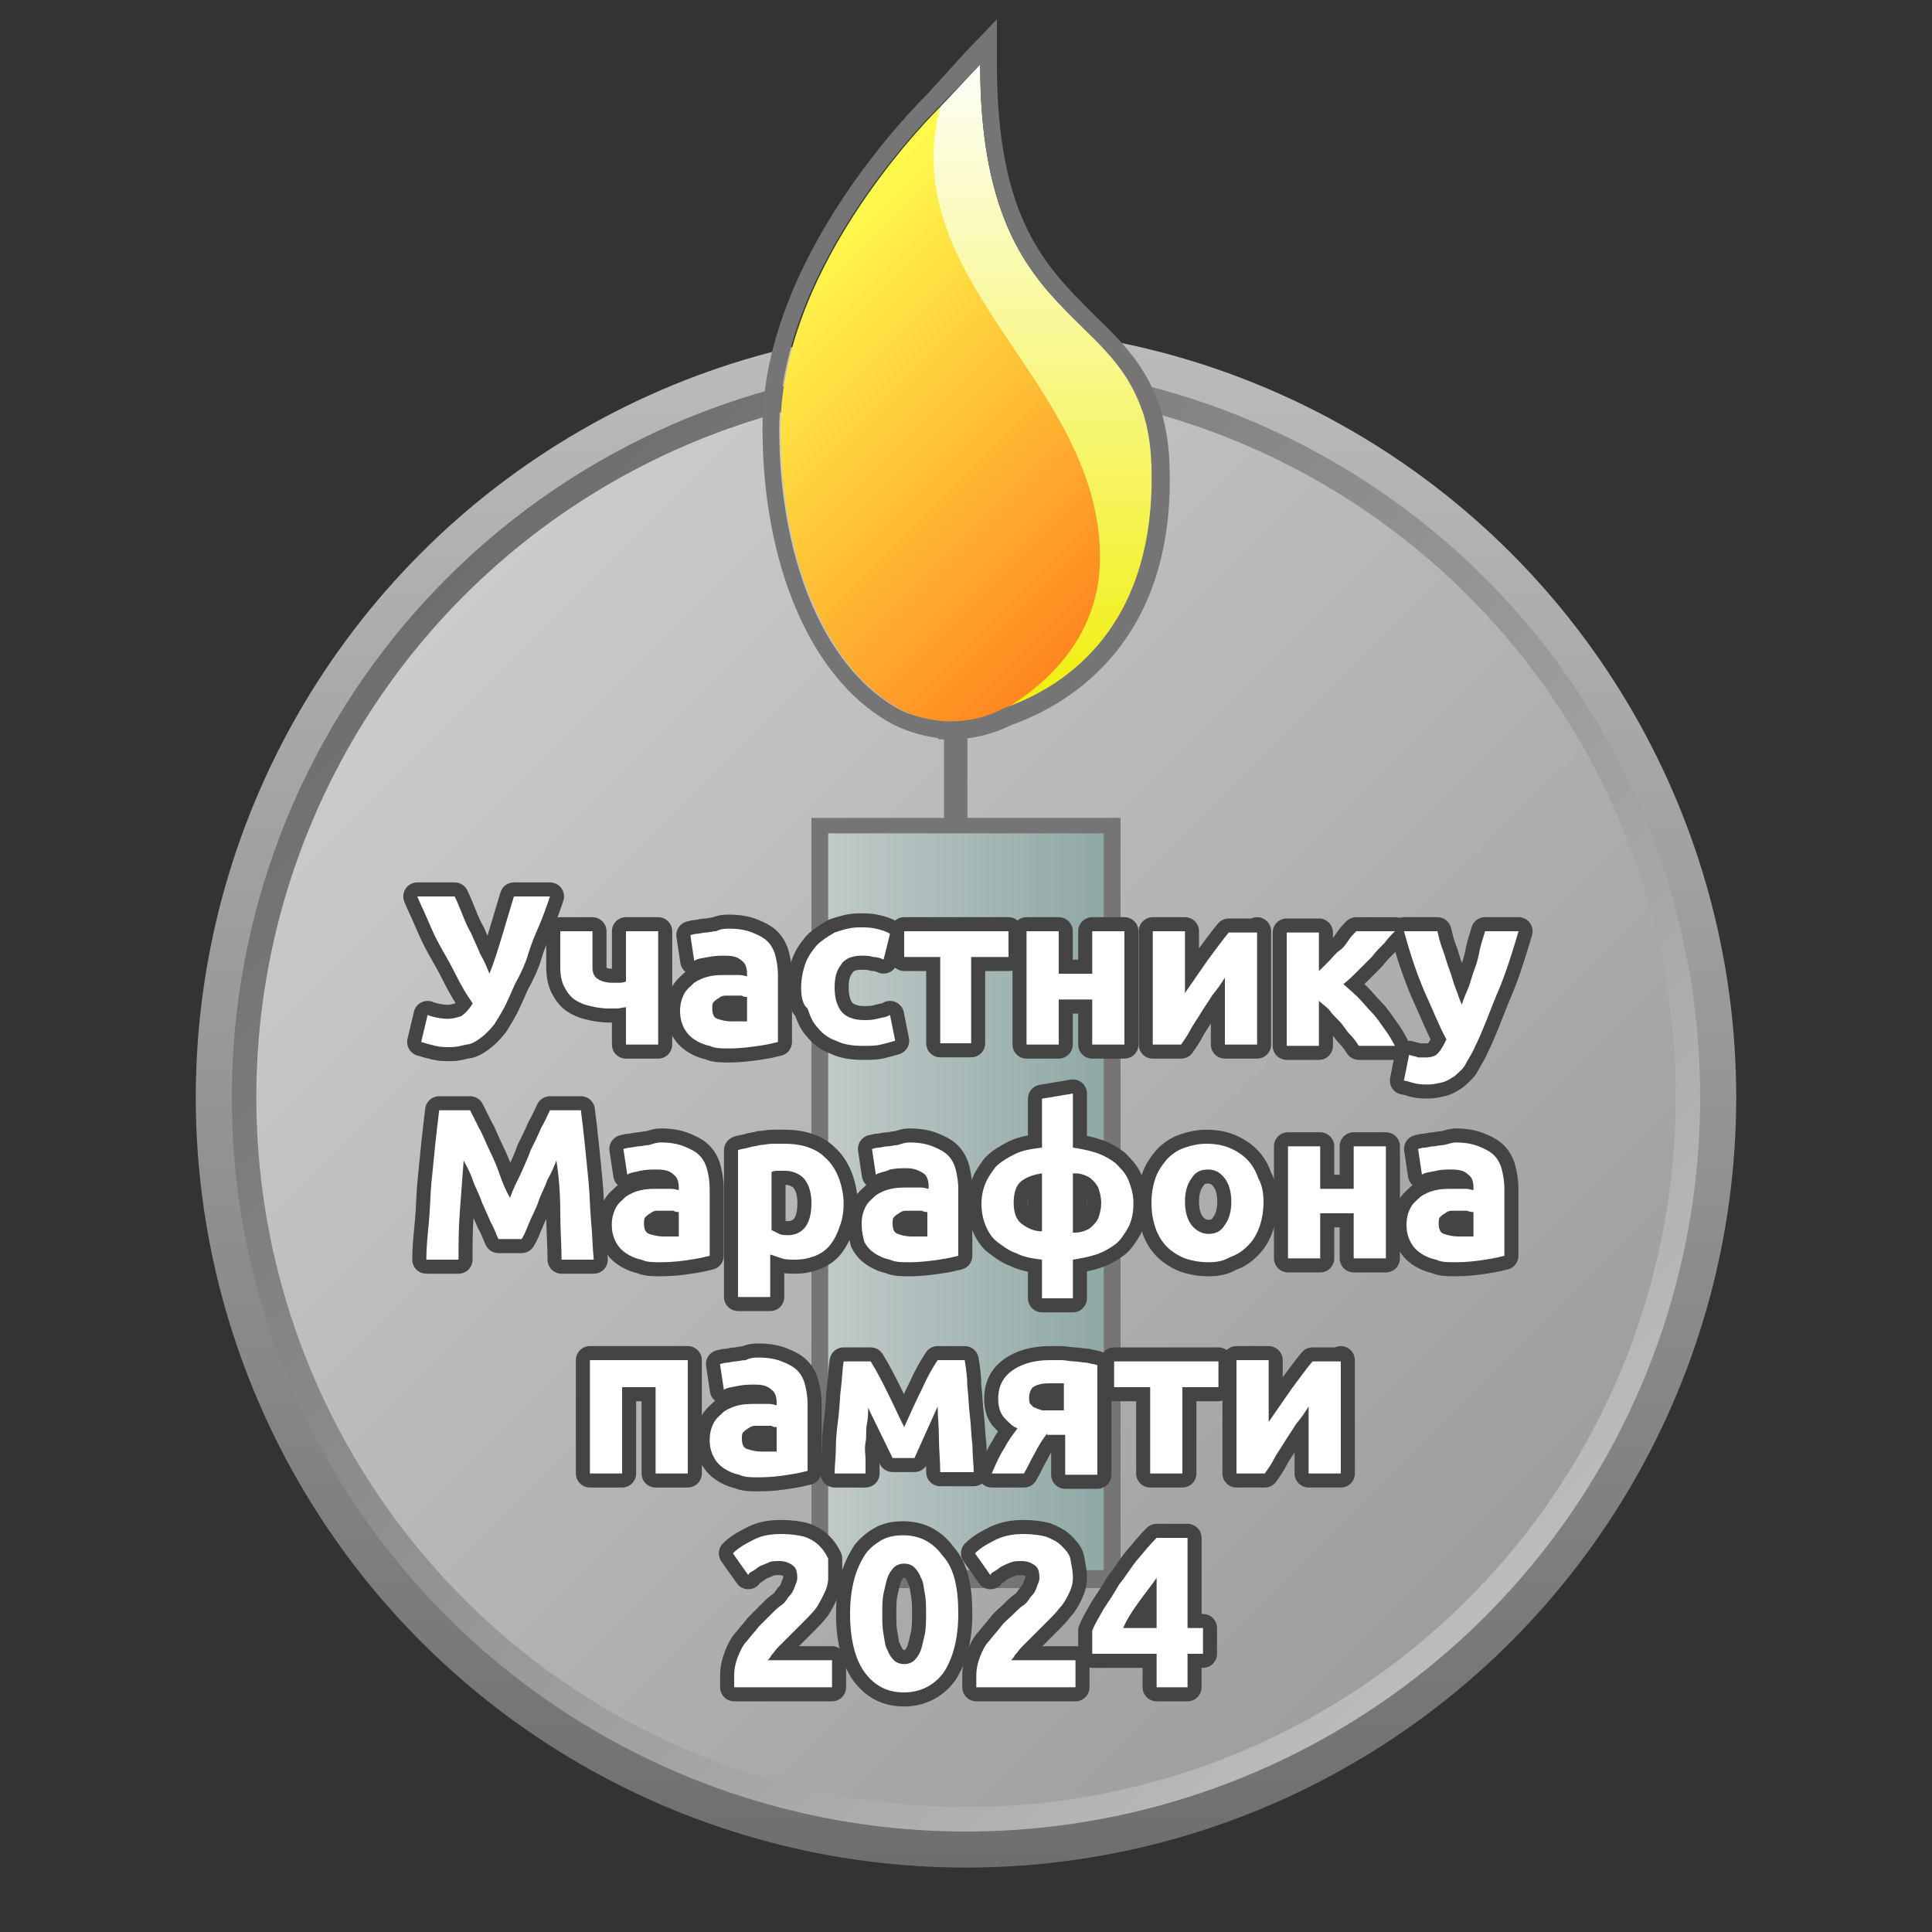 <?xml version="1.0" encoding="utf-8"?>
<!-- Generator: Adobe Illustrator 23.0.3, SVG Export Plug-In . SVG Version: 6.00 Build 0)  -->
<svg version="1.1" id="Слой_1" xmlns="http://www.w3.org/2000/svg" xmlns:xlink="http://www.w3.org/1999/xlink" x="0px" y="0px"
	 viewBox="0 0 150 150" style="enable-background:new 0 0 150 150;" xml:space="preserve">
<rect x="0" y="0" width="150" height="150" fill="#333333" stroke="none"/>
<style type="text/css">
	.st0{fill:url(#SVGID_1_);}
	.st1{fill:url(#SVGID_2_);}
	.st2{fill:url(#SVGID_3_);}
	.st3{fill:url(#SVGID_4_);}
	.st4{fill:url(#SVGID_5_);}
	.st5{fill:#757575;}
	.st6{fill:url(#SVGID_6_);}
	.st7{fill:none;stroke:#757575;stroke-width:1.817;stroke-miterlimit:10;}
	.st8{fill:#444444;stroke:#444444;stroke-width:2.18;stroke-linecap:round;stroke-linejoin:round;stroke-miterlimit:10;}
	.st9{fill:#FFFFFF;}
</style>
<g>
	<g>
		<g>
			
				<linearGradient id="SVGID_1_" gradientUnits="userSpaceOnUse" x1="112" y1="-9" x2="231.644" y2="-9" gradientTransform="matrix(-1.110223e-16 -1 1 -1.110223e-16 84 257)">
				<stop  offset="0" style="stop-color:#6D6E6D"/>
				<stop  offset="1" style="stop-color:#BBBCBC"/>
			</linearGradient>
			<circle class="st0" cx="75" cy="85.2" r="59.8"/>
			
				<linearGradient id="SVGID_2_" gradientUnits="userSpaceOnUse" x1="44.995" y1="153.094" x2="159.078" y2="153.094" gradientTransform="matrix(0.707 0.707 -0.707 0.707 111.103 -95.226)">
				<stop  offset="0" style="stop-color:#6D6E6D"/>
				<stop  offset="1" style="stop-color:#BBBCBC"/>
			</linearGradient>
			<circle class="st1" cx="75" cy="85.2" r="57"/>
			
				<linearGradient id="SVGID_3_" gradientUnits="userSpaceOnUse" x1="103.906" y1="-37.082" x2="103.906" y2="73.155" gradientTransform="matrix(0.707 -0.707 0.707 0.707 -11.226 145.897)">
				<stop  offset="0" style="stop-color:#CBCBCA"/>
				<stop  offset="1" style="stop-color:#9E9E9E"/>
			</linearGradient>
			<circle class="st2" cx="75" cy="85.2" r="55.1"/>
		</g>
		<g>
			<g>
				<linearGradient id="SVGID_4_" gradientUnits="userSpaceOnUse" x1="78.743" y1="4.096" x2="78.743" y2="55.121">
					<stop  offset="0" style="stop-color:#FEFFFC"/>
					<stop  offset="1" style="stop-color:#F1EF0A"/>
				</linearGradient>
				<path class="st3" d="M73.5,56c0,0,16.6-0.9,15.9-19.9c-0.5-13.1-13.3-9-13.3-31.1L73,8.3C73,8.3,61.6,41.5,73.5,56z"/>
				<linearGradient id="SVGID_5_" gradientUnits="userSpaceOnUse" x1="59.876" y1="20.434" x2="86.175" y2="46.734">
					<stop  offset="0" style="stop-color:#FFFE4E"/>
					<stop  offset="1" style="stop-color:#FF8920"/>
				</linearGradient>
				<path class="st4" d="M69.6,54.9c2.9,1.7,6.5,1.5,9.3-0.4c3-2,6.7-5.7,6.5-11.7C85,29.4,69.5,21.8,73,8.3c0,0-12.4,12-12.4,25
					C60.6,43.2,64,51.6,69.6,54.9z"/>
				<g>
					<path class="st5" d="M76.1,5c0,22.1,12.9,18.1,13.3,31.1c0.4,12.5-6.6,17.2-11.5,18.9c-1.3,0.7-2.7,1-4.1,1c0,0-0.1,0-0.1,0
						c-0.2,0-0.3,0-0.3,0c0,0,0,0,0,0c-1.3-0.1-2.7-0.4-3.9-1.1c-5.6-3.3-9-11.6-9-21.6c0-13,12.4-25,12.4-25L76.1,5 M77.4,1.5
						l-2.4,2.5L72,7.3c-0.8,0.8-12.8,12.7-12.8,25.9c0,10.6,3.7,19.3,9.7,22.8c1.2,0.7,2.5,1.1,3.9,1.3l0.1,0.1l0.7,0
						c0,0,0.1,0,0.2,0l0.1,0c1.6,0,3.2-0.4,4.6-1.1c4.8-1.7,12.8-6.7,12.3-20.2c-0.2-6.2-3.1-9-5.9-11.7C81.2,20.7,77.4,17,77.4,5
						V1.5L77.4,1.5z"/>
				</g>
			</g>
			<g>
				<linearGradient id="SVGID_6_" gradientUnits="userSpaceOnUse" x1="63.28" y1="93.333" x2="85.918" y2="93.333">
					<stop  offset="0" style="stop-color:#C2CBCA"/>
					<stop  offset="1" style="stop-color:#8FA8A5"/>
				</linearGradient>
				<rect x="63.7" y="64.1" class="st6" width="22.6" height="58.5"/>
				<path class="st5" d="M85.7,64.7v57.2H64.3V64.7H85.7 M87,63.5h-1.3H64.3H63v1.3v57.2v1.3h1.3h21.4H87v-1.3V64.7V63.5L87,63.5z"
					/>
			</g>
			<line class="st7" x1="74.2" y1="63.9" x2="74.2" y2="56.9"/>
		</g>
	</g>
	<g>
		<g>
			<path class="st8" d="M39.4,77.7c-0.3,0.7-0.7,1.3-1,1.8c-0.4,0.5-0.7,0.8-1.1,1.1c-0.4,0.3-0.8,0.5-1.1,0.5
				c-0.4,0.1-0.8,0.2-1.2,0.2c-0.4,0-0.8,0-1.2-0.1S33,81,32.7,80.9l0.5-2.1c0.5,0.2,1.1,0.3,1.6,0.3c0.3,0,0.7-0.1,1-0.2
				c0.3-0.2,0.6-0.5,0.9-1c-0.5-0.7-0.9-1.4-1.3-2.2c-0.4-0.8-0.8-1.5-1.2-2.2c-0.4-0.7-0.7-1.4-1-2.1s-0.6-1.3-0.8-1.8h2.9
				c0.2,0.4,0.4,0.9,0.6,1.4c0.2,0.5,0.4,1,0.7,1.5c0.2,0.5,0.5,1.1,0.7,1.6c0.3,0.5,0.5,1,0.7,1.5c0.4-1,0.7-2,1-3
				c0.3-1,0.6-2,0.9-3h2.8c-0.3,0.9-0.6,1.7-0.9,2.4c-0.3,0.7-0.6,1.4-0.8,2.1s-0.5,1.3-0.8,1.9C39.9,76.5,39.7,77.1,39.4,77.7z"/>
			<path class="st8" d="M46,72.3v2.8c0,0.4,0.1,0.7,0.4,0.9c0.3,0.2,0.7,0.3,1.1,0.3c0.1,0,0.3,0,0.5,0s0.4,0,0.6-0.1v-3.9h2.5v8.8
				h-2.5v-2.9c-0.2,0-0.5,0.1-0.7,0.1c-0.3,0-0.5,0-0.6,0c-0.6,0-1.1-0.1-1.5-0.2c-0.5-0.1-0.9-0.3-1.2-0.5c-0.3-0.2-0.6-0.6-0.8-1
				s-0.3-0.9-0.3-1.5v-2.8H46z"/>
			<path class="st8" d="M56.6,72.1c0.7,0,1.3,0.1,1.8,0.3s0.9,0.4,1.2,0.7s0.5,0.7,0.6,1.1c0.1,0.4,0.2,0.9,0.2,1.5v5.2
				c-0.4,0.1-0.8,0.2-1.5,0.3s-1.4,0.2-2.3,0.2c-0.6,0-1.1,0-1.5-0.2c-0.5-0.1-0.9-0.3-1.2-0.5c-0.3-0.2-0.6-0.5-0.8-0.9
				c-0.2-0.4-0.3-0.8-0.3-1.3c0-0.5,0.1-0.9,0.3-1.3c0.2-0.4,0.5-0.6,0.8-0.9c0.3-0.2,0.7-0.4,1.2-0.5c0.4-0.1,0.9-0.1,1.4-0.1
				c0.3,0,0.6,0,0.9,0s0.5,0.1,0.6,0.1v-0.2c0-0.4-0.1-0.8-0.4-1c-0.3-0.3-0.7-0.4-1.3-0.4c-0.4,0-0.8,0-1.3,0.1s-0.8,0.1-1.1,0.3
				l-0.3-2c0.1,0,0.3-0.1,0.5-0.1c0.2,0,0.5-0.1,0.7-0.1c0.3,0,0.5-0.1,0.8-0.1C56,72.1,56.3,72.1,56.6,72.1z M56.8,79.3
				c0.2,0,0.5,0,0.7,0c0.2,0,0.4,0,0.5,0v-1.9c-0.1,0-0.3,0-0.4-0.1c-0.2,0-0.4,0-0.6,0c-0.2,0-0.5,0-0.7,0c-0.2,0-0.4,0.1-0.5,0.2
				c-0.2,0.1-0.3,0.2-0.4,0.3c-0.1,0.1-0.1,0.3-0.1,0.5c0,0.4,0.1,0.7,0.4,0.8S56.3,79.3,56.8,79.3z"/>
			<path class="st8" d="M62.2,76.7c0-0.6,0.1-1.2,0.3-1.8s0.5-1,0.9-1.5c0.4-0.4,0.9-0.7,1.4-1c0.6-0.2,1.2-0.4,1.9-0.4
				c0.5,0,0.9,0,1.3,0.1c0.4,0.1,0.8,0.2,1.1,0.4l-0.5,2c-0.2-0.1-0.5-0.2-0.8-0.2c-0.3-0.1-0.6-0.1-0.9-0.1c-0.7,0-1.3,0.2-1.6,0.7
				c-0.4,0.5-0.5,1.1-0.5,1.8c0,0.8,0.2,1.4,0.5,1.8c0.3,0.4,0.9,0.7,1.8,0.7c0.3,0,0.6,0,1-0.1c0.3-0.1,0.7-0.1,1-0.3l0.4,2
				c-0.3,0.1-0.7,0.2-1.1,0.3s-0.9,0.1-1.4,0.1c-0.8,0-1.5-0.1-2.1-0.4c-0.6-0.2-1.1-0.6-1.4-1c-0.4-0.4-0.6-0.9-0.8-1.5
				C62.3,78,62.2,77.3,62.2,76.7z"/>
			<path class="st8" d="M78.2,74.3h-2.8v6.7H73v-6.7h-2.8v-2h8.1V74.3z"/>
			<path class="st8" d="M87.3,81.1h-2.5v-3.5h-2.6v3.5h-2.5v-8.8h2.5v3.3h2.6v-3.3h2.5V81.1z"/>
			<path class="st8" d="M97.6,72.3v8.8h-2.5c0-0.6,0-1.1,0-1.7c0-0.5,0-1.1,0-1.5c0-0.5,0-0.9,0-1.2c0-0.4,0-0.6,0-0.8
				c-0.3,0.5-0.6,0.9-1,1.4c-0.3,0.5-0.6,0.9-0.9,1.4c-0.3,0.5-0.6,0.9-0.8,1.3s-0.5,0.8-0.7,1.1h-2.2v-8.8h2.5c0,0.6,0,1.1,0,1.6
				c0,0.5,0,1,0,1.4c0,0.4,0,0.8,0,1.1c0,0.3,0,0.5,0,0.7c0.7-1,1.3-1.9,1.8-2.6c0.6-0.8,1.1-1.5,1.6-2.1H97.6z"/>
			<path class="st8" d="M102.4,75.4c0.2-0.2,0.5-0.5,0.8-0.8c0.3-0.3,0.5-0.6,0.8-0.8s0.5-0.5,0.7-0.8c0.2-0.3,0.4-0.5,0.6-0.7h3
				c-0.2,0.2-0.5,0.5-0.8,0.9c-0.3,0.3-0.7,0.7-1,1.1c-0.4,0.4-0.7,0.7-1.1,1.1c-0.4,0.4-0.7,0.7-1.1,1c0.3,0.3,0.7,0.6,1.1,1
				c0.4,0.4,0.7,0.8,1.1,1.2s0.7,0.9,1,1.3c0.3,0.4,0.6,0.9,0.8,1.3h-2.8c-0.2-0.3-0.4-0.6-0.7-0.9c-0.3-0.3-0.5-0.7-0.8-1
				c-0.3-0.3-0.6-0.6-0.8-0.9c-0.3-0.3-0.6-0.5-0.8-0.7v3.5h-2.5v-8.8h2.5V75.4z"/>
			<path class="st8" d="M117.9,72.3c-0.5,1.7-1,3.3-1.6,4.7s-1.1,2.9-1.8,4.3c-0.2,0.5-0.5,0.9-0.7,1.3c-0.2,0.4-0.5,0.6-0.8,0.9
				c-0.3,0.2-0.6,0.4-0.9,0.5c-0.4,0.1-0.8,0.2-1.2,0.2c-0.4,0-0.7,0-1.1-0.1s-0.6-0.2-0.8-0.2l0.4-2c0.3,0.1,0.5,0.1,0.7,0.2
				c0.2,0,0.4,0,0.6,0c0.4,0,0.8-0.1,1-0.4c0.2-0.2,0.4-0.6,0.6-1c-0.6-1.1-1.1-2.4-1.7-3.7c-0.6-1.4-1.1-2.9-1.6-4.7h2.6
				c0.1,0.4,0.2,0.9,0.4,1.4c0.2,0.5,0.3,1,0.5,1.5c0.2,0.5,0.3,1,0.5,1.5c0.2,0.5,0.3,0.9,0.5,1.3c0.1-0.4,0.3-0.8,0.5-1.3
				c0.2-0.5,0.3-1,0.5-1.5c0.2-0.5,0.3-1,0.4-1.5c0.1-0.5,0.3-1,0.4-1.4H117.9z"/>
			<path class="st8" d="M36.5,86.2c0.2,0.4,0.4,0.8,0.7,1.4c0.3,0.5,0.5,1.1,0.8,1.7c0.3,0.6,0.6,1.3,0.8,1.9s0.5,1.3,0.8,1.8
				c0.2-0.6,0.5-1.2,0.8-1.8c0.3-0.7,0.6-1.3,0.8-1.9c0.3-0.6,0.6-1.2,0.8-1.7c0.3-0.5,0.5-1,0.7-1.4h2.4c0.1,0.8,0.2,1.6,0.3,2.6
				c0.1,1,0.2,1.9,0.3,3c0.1,1,0.1,2.1,0.2,3.1s0.1,2,0.2,2.9h-2.5c0-1.1-0.1-2.3-0.1-3.7s-0.1-2.7-0.3-4c-0.2,0.5-0.4,1-0.7,1.5
				c-0.2,0.6-0.5,1.1-0.7,1.7s-0.5,1.1-0.7,1.6c-0.2,0.5-0.4,1-0.6,1.3h-1.8c-0.2-0.4-0.3-0.8-0.6-1.3c-0.2-0.5-0.5-1.1-0.7-1.6
				c-0.2-0.6-0.5-1.1-0.7-1.7c-0.2-0.6-0.5-1.1-0.7-1.5c-0.1,1.3-0.2,2.7-0.3,4s-0.1,2.5-0.1,3.7h-2.5c0-0.9,0.1-1.9,0.2-2.9
				s0.1-2.1,0.2-3.1c0.1-1,0.2-2,0.3-3c0.1-0.9,0.2-1.8,0.3-2.6H36.5z"/>
			<path class="st8" d="M51.3,88.7c0.7,0,1.3,0.1,1.8,0.3c0.5,0.2,0.9,0.4,1.2,0.7c0.3,0.3,0.5,0.7,0.6,1.1c0.1,0.4,0.2,0.9,0.2,1.5
				v5.2c-0.4,0.1-0.8,0.2-1.5,0.3c-0.6,0.1-1.4,0.2-2.3,0.2c-0.6,0-1.1,0-1.5-0.2c-0.5-0.1-0.9-0.3-1.2-0.5
				c-0.3-0.2-0.6-0.5-0.8-0.9c-0.2-0.4-0.3-0.8-0.3-1.3c0-0.5,0.1-0.9,0.3-1.3s0.5-0.6,0.8-0.9c0.3-0.2,0.7-0.4,1.2-0.5
				c0.4-0.1,0.9-0.1,1.4-0.1c0.3,0,0.6,0,0.9,0s0.5,0.1,0.6,0.1v-0.2c0-0.4-0.1-0.8-0.4-1c-0.3-0.3-0.7-0.4-1.3-0.4
				c-0.4,0-0.8,0-1.3,0.1C49.4,91,49,91,48.7,91.2l-0.3-2c0.1,0,0.3-0.1,0.5-0.1s0.5-0.1,0.7-0.1s0.5-0.1,0.8-0.1
				C50.7,88.8,51,88.7,51.3,88.7z M51.5,96c0.2,0,0.5,0,0.7,0c0.2,0,0.4,0,0.5,0v-1.9c-0.1,0-0.3,0-0.4-0.1c-0.2,0-0.4,0-0.6,0
				c-0.2,0-0.5,0-0.7,0c-0.2,0-0.4,0.1-0.5,0.2c-0.2,0.1-0.3,0.2-0.4,0.3c-0.1,0.1-0.1,0.3-0.1,0.5c0,0.4,0.1,0.7,0.4,0.8
				C50.7,95.9,51.1,96,51.5,96z"/>
			<path class="st8" d="M65.5,93.4c0,0.7-0.1,1.3-0.3,1.8c-0.2,0.6-0.4,1-0.7,1.4c-0.3,0.4-0.7,0.7-1.2,0.9c-0.5,0.2-1,0.3-1.6,0.3
				c-0.3,0-0.7,0-1-0.1c-0.3-0.1-0.6-0.2-0.9-0.3v3.3h-2.5V89.3c0.2-0.1,0.5-0.1,0.8-0.2c0.3-0.1,0.6-0.1,0.9-0.2
				c0.3,0,0.6-0.1,1-0.1c0.3,0,0.6,0,0.9,0c0.7,0,1.4,0.1,1.9,0.3c0.6,0.2,1,0.5,1.4,0.9c0.4,0.4,0.7,0.9,0.9,1.4
				S65.5,92.7,65.5,93.4z M63,93.4c0-0.8-0.2-1.4-0.5-1.8s-0.9-0.7-1.5-0.7c-0.2,0-0.4,0-0.6,0c-0.2,0-0.3,0-0.5,0.1v4.5
				c0.2,0.1,0.4,0.2,0.6,0.3c0.2,0.1,0.5,0.1,0.8,0.1C62.4,95.8,63,95,63,93.4z"/>
			<path class="st8" d="M70.6,88.7c0.7,0,1.3,0.1,1.8,0.3c0.5,0.2,0.9,0.4,1.2,0.7c0.3,0.3,0.5,0.7,0.6,1.1s0.2,0.9,0.2,1.5v5.2
				c-0.4,0.1-0.8,0.2-1.5,0.3s-1.4,0.2-2.3,0.2c-0.6,0-1.1,0-1.5-0.2c-0.5-0.1-0.9-0.3-1.2-0.5c-0.3-0.2-0.6-0.5-0.8-0.9
				C67,96,66.9,95.6,66.9,95c0-0.5,0.1-0.9,0.3-1.3c0.2-0.4,0.5-0.6,0.8-0.9c0.3-0.2,0.7-0.4,1.2-0.5c0.4-0.1,0.9-0.1,1.4-0.1
				c0.3,0,0.6,0,0.9,0s0.5,0.1,0.6,0.1v-0.2c0-0.4-0.1-0.8-0.4-1s-0.7-0.4-1.3-0.4c-0.4,0-0.8,0-1.3,0.1C68.7,91,68.3,91,68,91.2
				l-0.3-2c0.1,0,0.3-0.1,0.5-0.1s0.5-0.1,0.7-0.1c0.3,0,0.5-0.1,0.8-0.1C70,88.8,70.3,88.7,70.6,88.7z M70.8,96c0.2,0,0.5,0,0.7,0
				c0.2,0,0.4,0,0.5,0v-1.9c-0.1,0-0.3,0-0.4-0.1c-0.2,0-0.4,0-0.6,0c-0.2,0-0.5,0-0.7,0c-0.2,0-0.4,0.1-0.5,0.2
				c-0.2,0.1-0.3,0.2-0.4,0.3c-0.1,0.1-0.1,0.3-0.1,0.5c0,0.4,0.1,0.7,0.4,0.8S70.3,96,70.8,96z"/>
			<path class="st8" d="M83.3,100.8h-2.4v-3c-0.8-0.1-1.4-0.2-2-0.5c-0.6-0.2-1.1-0.6-1.5-0.9s-0.7-0.8-0.9-1.3
				c-0.2-0.5-0.3-1.1-0.3-1.6c0-0.6,0.1-1.1,0.3-1.6c0.2-0.5,0.5-0.9,0.8-1.3c0.4-0.4,0.9-0.7,1.5-1c0.6-0.3,1.3-0.4,2.1-0.5v-3.8
				l2.4-0.4v4.2c0.6,0.1,1.2,0.2,1.8,0.4s1.1,0.5,1.5,0.8c0.4,0.4,0.8,0.8,1,1.3s0.4,1.1,0.4,1.8c0,0.7-0.1,1.3-0.4,1.9
				c-0.3,0.5-0.6,1-1,1.3s-0.9,0.6-1.5,0.8s-1.2,0.3-1.8,0.4V100.8z M80.9,91.1c-0.7,0.1-1.2,0.3-1.6,0.6s-0.6,0.9-0.6,1.7
				c0,0.7,0.2,1.3,0.6,1.6c0.4,0.3,0.9,0.6,1.6,0.6V91.1z M83.3,95.7c0.3,0,0.5,0,0.8-0.1c0.3-0.1,0.5-0.2,0.7-0.4
				c0.2-0.2,0.4-0.4,0.5-0.7c0.1-0.3,0.2-0.7,0.2-1.1c0-0.4-0.1-0.8-0.2-1.1c-0.1-0.3-0.3-0.5-0.5-0.7c-0.2-0.2-0.4-0.3-0.7-0.4
				c-0.3-0.1-0.5-0.1-0.8-0.1V95.7z"/>
			<path class="st8" d="M98.1,93.3c0,0.7-0.1,1.3-0.3,1.9c-0.2,0.6-0.5,1.1-0.9,1.5c-0.4,0.4-0.8,0.7-1.4,0.9
				C95,97.9,94.5,98,93.8,98c-0.6,0-1.2-0.1-1.8-0.3c-0.5-0.2-1-0.5-1.4-0.9c-0.4-0.4-0.7-0.9-0.9-1.5s-0.3-1.2-0.3-1.9
				c0-0.7,0.1-1.3,0.3-1.9c0.2-0.6,0.5-1,0.9-1.5c0.4-0.4,0.8-0.7,1.4-0.9s1.1-0.3,1.7-0.3c0.6,0,1.2,0.1,1.7,0.3
				c0.5,0.2,1,0.5,1.4,0.9c0.4,0.4,0.7,0.9,0.9,1.5C98,92,98.1,92.7,98.1,93.3z M95.6,93.3c0-0.8-0.2-1.4-0.5-1.8s-0.7-0.7-1.3-0.7
				c-0.6,0-1,0.2-1.3,0.7c-0.3,0.4-0.5,1-0.5,1.8s0.2,1.4,0.5,1.8c0.3,0.4,0.8,0.7,1.3,0.7c0.6,0,1-0.2,1.3-0.7
				C95.4,94.7,95.6,94.1,95.6,93.3z"/>
			<path class="st8" d="M107.6,97.7h-2.5v-3.5h-2.6v3.5H100V89h2.5v3.3h2.6V89h2.5V97.7z"/>
			<path class="st8" d="M113,88.7c0.7,0,1.3,0.1,1.8,0.3c0.5,0.2,0.9,0.4,1.2,0.7c0.3,0.3,0.5,0.7,0.6,1.1s0.2,0.9,0.2,1.5v5.2
				c-0.4,0.1-0.8,0.2-1.5,0.3c-0.6,0.1-1.4,0.2-2.3,0.2c-0.6,0-1.1,0-1.5-0.2c-0.5-0.1-0.9-0.3-1.2-0.5s-0.6-0.5-0.8-0.9
				c-0.2-0.4-0.3-0.8-0.3-1.3c0-0.5,0.1-0.9,0.3-1.3c0.2-0.4,0.5-0.6,0.8-0.9c0.3-0.2,0.7-0.4,1.2-0.5c0.4-0.1,0.9-0.1,1.4-0.1
				c0.3,0,0.6,0,0.9,0s0.5,0.1,0.6,0.1v-0.2c0-0.4-0.1-0.8-0.4-1c-0.3-0.3-0.7-0.4-1.3-0.4c-0.4,0-0.8,0-1.2,0.1
				c-0.4,0.1-0.8,0.1-1.1,0.3l-0.3-2c0.1,0,0.3-0.1,0.5-0.1s0.5-0.1,0.7-0.1s0.5-0.1,0.8-0.1C112.5,88.8,112.8,88.7,113,88.7z
				 M113.2,96c0.2,0,0.5,0,0.7,0c0.2,0,0.4,0,0.5,0v-1.9c-0.1,0-0.3,0-0.5-0.1c-0.2,0-0.4,0-0.5,0c-0.2,0-0.5,0-0.7,0
				c-0.2,0-0.4,0.1-0.5,0.2c-0.2,0.1-0.3,0.2-0.4,0.3c-0.1,0.1-0.1,0.3-0.1,0.5c0,0.4,0.1,0.7,0.4,0.8C112.4,95.9,112.8,96,113.2,96
				z"/>
			<path class="st8" d="M53.4,105.6v8.8h-2.5v-6.7h-2.6v6.7h-2.5v-8.8H53.4z"/>
			<path class="st8" d="M58.9,105.4c0.7,0,1.3,0.1,1.8,0.3c0.5,0.2,0.9,0.4,1.2,0.7c0.3,0.3,0.5,0.7,0.6,1.1
				c0.1,0.4,0.2,0.9,0.2,1.5v5.2c-0.4,0.1-0.8,0.2-1.5,0.3c-0.6,0.1-1.4,0.2-2.3,0.2c-0.6,0-1.1,0-1.5-0.2c-0.5-0.1-0.9-0.3-1.2-0.5
				c-0.3-0.2-0.6-0.5-0.8-0.9c-0.2-0.4-0.3-0.8-0.3-1.3c0-0.5,0.1-0.9,0.3-1.3s0.5-0.6,0.8-0.9c0.3-0.2,0.7-0.4,1.2-0.5
				c0.4-0.1,0.9-0.1,1.4-0.1c0.3,0,0.6,0,0.9,0s0.5,0.1,0.6,0.1v-0.2c0-0.4-0.1-0.8-0.4-1c-0.3-0.3-0.7-0.4-1.3-0.4
				c-0.4,0-0.8,0-1.3,0.1c-0.4,0.1-0.8,0.1-1.1,0.3l-0.3-2c0.1,0,0.3-0.1,0.5-0.1s0.5-0.1,0.7-0.1s0.5-0.1,0.8-0.1
				C58.3,105.4,58.6,105.4,58.9,105.4z M59.1,112.7c0.2,0,0.5,0,0.7,0c0.2,0,0.4,0,0.5,0v-1.9c-0.1,0-0.3,0-0.4-0.1
				c-0.2,0-0.4,0-0.6,0c-0.2,0-0.5,0-0.7,0c-0.2,0-0.4,0.1-0.5,0.2c-0.2,0.1-0.3,0.2-0.4,0.3c-0.1,0.1-0.1,0.3-0.1,0.5
				c0,0.4,0.1,0.7,0.4,0.8C58.3,112.6,58.7,112.7,59.1,112.7z"/>
			<path class="st8" d="M67.4,109.3c0,0.4,0,0.8-0.1,1.3s0,0.9-0.1,1.4s0,0.9,0,1.3c0,0.4,0,0.8,0,1.1h-2.4c0-0.6,0.1-1.3,0.1-2.1
				c0-0.8,0.1-1.5,0.2-2.3c0.1-0.8,0.1-1.6,0.2-2.3c0.1-0.8,0.1-1.4,0.2-2h2.1c0.5,0.8,0.9,1.6,1.3,2.4c0.4,0.8,0.8,1.7,1.3,2.7
				c0.5-1.1,0.9-2,1.4-3c0.4-0.9,0.8-1.6,1.2-2.2h2.1c0.1,0.6,0.2,1.3,0.2,2c0.1,0.8,0.1,1.5,0.2,2.3c0.1,0.8,0.1,1.6,0.2,2.3
				c0,0.8,0.1,1.5,0.1,2.1H73c0-0.9-0.1-1.7-0.1-2.6s-0.1-1.7-0.1-2.5l-1.8,4h-1.7L67.4,109.3z"/>
			<path class="st8" d="M81.3,111.3c-0.4,0.5-0.7,1-1,1.6c-0.3,0.5-0.5,1-0.8,1.5H77c0.3-0.7,0.6-1.4,1-2c0.3-0.6,0.7-1.1,1-1.5
				c-0.5-0.2-0.8-0.6-1.1-0.9c-0.3-0.4-0.4-0.9-0.4-1.4c0-1,0.4-1.7,1.1-2.2s1.7-0.8,2.9-0.8c0.3,0,0.6,0,0.9,0s0.7,0.1,1,0.1
				c0.3,0,0.7,0.1,1,0.1c0.3,0.1,0.6,0.1,0.8,0.2v8.5h-2.5v-3.1H81.3z M82.6,107.4c-0.1,0-0.3,0-0.5,0s-0.4,0-0.6,0
				c-0.6,0-1,0.1-1.3,0.3c-0.2,0.2-0.3,0.5-0.3,0.8c0,0.2,0,0.4,0.1,0.5s0.2,0.3,0.4,0.3c0.1,0.1,0.3,0.1,0.5,0.2c0.2,0,0.4,0,0.5,0
				h1.2V107.4z"/>
			<path class="st8" d="M94.6,107.7h-2.8v6.7h-2.5v-6.7h-2.8v-2h8.1V107.7z"/>
			<path class="st8" d="M104.1,105.6v8.8h-2.5c0-0.6,0-1.1,0-1.7c0-0.5,0-1.1,0-1.5c0-0.5,0-0.9,0-1.2c0-0.4,0-0.6,0-0.8
				c-0.3,0.5-0.6,0.9-1,1.4c-0.3,0.5-0.6,0.9-0.9,1.4c-0.3,0.5-0.6,0.9-0.8,1.3s-0.5,0.8-0.7,1.1h-2.2v-8.8h2.5c0,0.6,0,1.1,0,1.6
				c0,0.5,0,1,0,1.4c0,0.4,0,0.8,0,1.1c0,0.3,0,0.5,0,0.7c0.7-1,1.3-1.9,1.8-2.6c0.6-0.8,1.1-1.5,1.6-2.1H104.1z"/>
			<path class="st8" d="M64.3,122.5c0,0.4-0.1,0.8-0.3,1.2s-0.4,0.8-0.6,1.1c-0.3,0.4-0.6,0.7-0.9,1c-0.3,0.3-0.7,0.7-1,1
				c-0.2,0.2-0.3,0.3-0.5,0.5s-0.4,0.4-0.6,0.6c-0.2,0.2-0.3,0.4-0.5,0.6c-0.1,0.2-0.2,0.3-0.3,0.4h5v2.1H57c0-0.1,0-0.3,0-0.5
				c0-0.2,0-0.3,0-0.4c0-0.5,0.1-1,0.3-1.5s0.4-0.9,0.7-1.2c0.3-0.4,0.6-0.7,0.9-1.1c0.3-0.3,0.7-0.7,1-1c0.3-0.3,0.5-0.5,0.8-0.7
				s0.4-0.5,0.6-0.7c0.2-0.2,0.3-0.4,0.4-0.7s0.2-0.4,0.2-0.7c0-0.5-0.1-0.8-0.4-1c-0.3-0.2-0.6-0.3-1-0.3c-0.3,0-0.6,0-0.8,0.1
				s-0.5,0.2-0.7,0.3c-0.2,0.1-0.4,0.3-0.6,0.4c-0.2,0.1-0.3,0.2-0.3,0.3l-1.2-1.7c0.5-0.5,1.1-0.8,1.7-1.1c0.6-0.3,1.3-0.4,2.1-0.4
				c0.7,0,1.3,0.1,1.7,0.2s0.9,0.4,1.2,0.7s0.5,0.6,0.7,1C64.3,121.6,64.3,122,64.3,122.5z"/>
			<path class="st8" d="M74.4,125.3c0,1.9-0.4,3.4-1.1,4.5c-0.7,1-1.8,1.6-3.1,1.6c-1.3,0-2.3-0.5-3.1-1.6c-0.7-1-1.1-2.5-1.1-4.5
				c0-1,0.1-1.8,0.3-2.6s0.5-1.4,0.8-1.9s0.8-0.9,1.3-1.2c0.5-0.3,1.1-0.4,1.7-0.4c1.3,0,2.3,0.5,3.1,1.6
				C74.1,121.8,74.4,123.3,74.4,125.3z M71.9,125.3c0-0.6,0-1.1-0.1-1.6c-0.1-0.5-0.1-0.9-0.3-1.2c-0.1-0.3-0.3-0.6-0.5-0.8
				c-0.2-0.2-0.5-0.3-0.8-0.3c-0.3,0-0.6,0.1-0.8,0.3c-0.2,0.2-0.4,0.5-0.5,0.8c-0.1,0.3-0.2,0.8-0.3,1.2c-0.1,0.5-0.1,1-0.1,1.6
				c0,0.6,0,1.1,0.1,1.6c0.1,0.5,0.1,0.9,0.3,1.2c0.1,0.3,0.3,0.6,0.5,0.8c0.2,0.2,0.5,0.3,0.8,0.3c0.3,0,0.6-0.1,0.8-0.3
				c0.2-0.2,0.4-0.5,0.5-0.8c0.1-0.3,0.2-0.8,0.3-1.2C71.9,126.4,71.9,125.8,71.9,125.3z"/>
			<path class="st8" d="M83.3,122.5c0,0.4-0.1,0.8-0.3,1.2c-0.2,0.4-0.4,0.8-0.7,1.1c-0.3,0.4-0.6,0.7-0.9,1c-0.3,0.3-0.7,0.7-1,1
				c-0.2,0.2-0.3,0.3-0.5,0.5c-0.2,0.2-0.4,0.4-0.6,0.6c-0.2,0.2-0.3,0.4-0.5,0.6c-0.1,0.2-0.2,0.3-0.3,0.4h5v2.1h-7.7
				c0-0.1,0-0.3,0-0.5c0-0.2,0-0.3,0-0.4c0-0.5,0.1-1,0.3-1.5s0.4-0.9,0.7-1.2c0.3-0.4,0.6-0.7,0.9-1.1s0.7-0.7,1-1
				c0.3-0.3,0.5-0.5,0.8-0.7s0.4-0.5,0.6-0.7c0.2-0.2,0.3-0.4,0.4-0.7s0.2-0.4,0.2-0.7c0-0.5-0.1-0.8-0.4-1c-0.3-0.2-0.6-0.3-1-0.3
				c-0.3,0-0.6,0-0.8,0.1c-0.3,0.1-0.5,0.2-0.7,0.3c-0.2,0.1-0.4,0.3-0.6,0.4c-0.2,0.1-0.3,0.2-0.3,0.3l-1.2-1.7
				c0.5-0.5,1.1-0.8,1.7-1.1c0.7-0.3,1.3-0.4,2.1-0.4c0.7,0,1.3,0.1,1.7,0.2c0.5,0.2,0.9,0.4,1.2,0.7s0.6,0.6,0.7,1
				C83.2,121.6,83.3,122,83.3,122.5z"/>
			<path class="st8" d="M92.2,119.5v6.9h1.2v2h-1.2v2.6h-2.4v-2.6h-5v-1.8c0.2-0.5,0.5-1,0.9-1.7c0.4-0.6,0.8-1.2,1.2-1.9
				c0.5-0.6,0.9-1.3,1.4-1.9s1-1.2,1.5-1.7H92.2z M89.8,122.5c-0.4,0.6-0.9,1.2-1.4,1.9c-0.5,0.7-0.9,1.3-1.2,2h2.6V122.5z"/>
		</g>
		<g>
			<path class="st9" d="M39.4,77.7c-0.3,0.7-0.7,1.3-1,1.8c-0.4,0.5-0.7,0.8-1.1,1.1c-0.4,0.3-0.8,0.5-1.1,0.5
				c-0.4,0.1-0.8,0.2-1.2,0.2c-0.4,0-0.8,0-1.2-0.1S33,81,32.7,80.9l0.5-2.1c0.5,0.2,1.1,0.3,1.6,0.3c0.3,0,0.7-0.1,1-0.2
				c0.3-0.2,0.6-0.5,0.9-1c-0.5-0.7-0.9-1.4-1.3-2.2c-0.4-0.8-0.8-1.5-1.2-2.2c-0.4-0.7-0.7-1.4-1-2.1s-0.6-1.3-0.8-1.8h2.9
				c0.2,0.4,0.4,0.9,0.6,1.4c0.2,0.5,0.4,1,0.7,1.5c0.2,0.5,0.5,1.1,0.7,1.6c0.3,0.5,0.5,1,0.7,1.5c0.4-1,0.7-2,1-3
				c0.3-1,0.6-2,0.9-3h2.8c-0.3,0.9-0.6,1.7-0.9,2.4c-0.3,0.7-0.6,1.4-0.8,2.1s-0.5,1.3-0.8,1.9C39.9,76.5,39.7,77.1,39.4,77.7z"/>
			<path class="st9" d="M46,72.3v2.8c0,0.4,0.1,0.7,0.4,0.9c0.3,0.2,0.7,0.3,1.1,0.3c0.1,0,0.3,0,0.5,0s0.4,0,0.6-0.1v-3.9h2.5v8.8
				h-2.5v-2.9c-0.2,0-0.5,0.1-0.7,0.1c-0.3,0-0.5,0-0.6,0c-0.6,0-1.1-0.1-1.5-0.2c-0.5-0.1-0.9-0.3-1.2-0.5c-0.3-0.2-0.6-0.6-0.8-1
				s-0.3-0.9-0.3-1.5v-2.8H46z"/>
			<path class="st9" d="M56.6,72.1c0.7,0,1.3,0.1,1.8,0.3s0.9,0.4,1.2,0.7s0.5,0.7,0.6,1.1c0.1,0.4,0.2,0.9,0.2,1.5v5.2
				c-0.4,0.1-0.8,0.2-1.5,0.3s-1.4,0.2-2.3,0.2c-0.6,0-1.1,0-1.5-0.2c-0.5-0.1-0.9-0.3-1.2-0.5c-0.3-0.2-0.6-0.5-0.8-0.9
				c-0.2-0.4-0.3-0.8-0.3-1.3c0-0.5,0.1-0.9,0.3-1.3c0.2-0.4,0.5-0.6,0.8-0.9c0.3-0.2,0.7-0.4,1.2-0.5c0.4-0.1,0.9-0.1,1.4-0.1
				c0.3,0,0.6,0,0.9,0s0.5,0.1,0.6,0.1v-0.2c0-0.4-0.1-0.8-0.4-1c-0.3-0.3-0.7-0.4-1.3-0.4c-0.4,0-0.8,0-1.3,0.1s-0.8,0.1-1.1,0.3
				l-0.3-2c0.1,0,0.3-0.1,0.5-0.1c0.2,0,0.5-0.1,0.7-0.1c0.3,0,0.5-0.1,0.8-0.1C56,72.1,56.3,72.1,56.6,72.1z M56.8,79.3
				c0.2,0,0.5,0,0.7,0c0.2,0,0.4,0,0.5,0v-1.9c-0.1,0-0.3,0-0.4-0.1c-0.2,0-0.4,0-0.6,0c-0.2,0-0.5,0-0.7,0c-0.2,0-0.4,0.1-0.5,0.2
				c-0.2,0.1-0.3,0.2-0.4,0.3c-0.1,0.1-0.1,0.3-0.1,0.5c0,0.4,0.1,0.7,0.4,0.8S56.3,79.3,56.8,79.3z"/>
			<path class="st9" d="M62.2,76.7c0-0.6,0.1-1.2,0.3-1.8s0.5-1,0.9-1.5c0.4-0.4,0.9-0.7,1.4-1c0.6-0.2,1.2-0.4,1.9-0.4
				c0.5,0,0.9,0,1.3,0.1c0.4,0.1,0.8,0.2,1.1,0.4l-0.5,2c-0.2-0.1-0.5-0.2-0.8-0.2c-0.3-0.1-0.6-0.1-0.9-0.1c-0.7,0-1.3,0.2-1.6,0.7
				c-0.4,0.5-0.5,1.1-0.5,1.8c0,0.8,0.2,1.4,0.5,1.8c0.3,0.4,0.9,0.7,1.8,0.7c0.3,0,0.6,0,1-0.1c0.3-0.1,0.7-0.1,1-0.3l0.4,2
				c-0.3,0.1-0.7,0.2-1.1,0.3s-0.9,0.1-1.4,0.1c-0.8,0-1.5-0.1-2.1-0.4c-0.6-0.2-1.1-0.6-1.4-1c-0.4-0.4-0.6-0.9-0.8-1.5
				C62.3,78,62.2,77.3,62.2,76.7z"/>
			<path class="st9" d="M78.2,74.3h-2.8v6.7H73v-6.7h-2.8v-2h8.1V74.3z"/>
			<path class="st9" d="M87.3,81.1h-2.5v-3.5h-2.6v3.5h-2.5v-8.8h2.5v3.3h2.6v-3.3h2.5V81.1z"/>
			<path class="st9" d="M97.6,72.3v8.8h-2.5c0-0.6,0-1.1,0-1.7c0-0.5,0-1.1,0-1.5c0-0.5,0-0.9,0-1.2c0-0.4,0-0.6,0-0.8
				c-0.3,0.5-0.6,0.9-1,1.4c-0.3,0.5-0.6,0.9-0.9,1.4c-0.3,0.5-0.6,0.9-0.8,1.3s-0.5,0.8-0.7,1.1h-2.2v-8.8h2.5c0,0.6,0,1.1,0,1.6
				c0,0.5,0,1,0,1.4c0,0.4,0,0.8,0,1.1c0,0.3,0,0.5,0,0.7c0.7-1,1.3-1.9,1.8-2.6c0.6-0.8,1.1-1.5,1.6-2.1H97.6z"/>
			<path class="st9" d="M102.4,75.4c0.2-0.2,0.5-0.5,0.8-0.8c0.3-0.3,0.5-0.6,0.8-0.8s0.5-0.5,0.7-0.8c0.2-0.3,0.4-0.5,0.6-0.7h3
				c-0.2,0.2-0.5,0.5-0.8,0.9c-0.3,0.3-0.7,0.7-1,1.1c-0.4,0.4-0.7,0.7-1.1,1.1c-0.4,0.4-0.7,0.7-1.1,1c0.3,0.3,0.7,0.6,1.1,1
				c0.4,0.4,0.7,0.8,1.1,1.2s0.7,0.9,1,1.3c0.3,0.4,0.6,0.9,0.8,1.3h-2.8c-0.2-0.3-0.4-0.6-0.7-0.9c-0.3-0.3-0.5-0.7-0.8-1
				c-0.3-0.3-0.6-0.6-0.8-0.9c-0.3-0.3-0.6-0.5-0.8-0.7v3.5h-2.5v-8.8h2.5V75.4z"/>
			<path class="st9" d="M117.9,72.3c-0.5,1.7-1,3.3-1.6,4.7s-1.1,2.9-1.8,4.3c-0.2,0.5-0.5,0.9-0.7,1.3c-0.2,0.4-0.5,0.6-0.8,0.9
				c-0.3,0.2-0.6,0.4-0.9,0.5c-0.4,0.1-0.8,0.2-1.2,0.2c-0.4,0-0.7,0-1.1-0.1s-0.6-0.2-0.8-0.2l0.4-2c0.3,0.1,0.5,0.1,0.7,0.2
				c0.2,0,0.4,0,0.6,0c0.4,0,0.8-0.1,1-0.4c0.2-0.2,0.4-0.6,0.6-1c-0.6-1.1-1.1-2.4-1.7-3.7c-0.6-1.4-1.1-2.9-1.6-4.7h2.6
				c0.1,0.4,0.2,0.9,0.4,1.4c0.2,0.5,0.3,1,0.5,1.5c0.2,0.5,0.3,1,0.5,1.5c0.2,0.5,0.3,0.9,0.5,1.3c0.1-0.4,0.3-0.8,0.5-1.3
				c0.2-0.5,0.3-1,0.5-1.5c0.2-0.5,0.3-1,0.4-1.5c0.1-0.5,0.3-1,0.4-1.4H117.9z"/>
			<path class="st9" d="M36.5,86.2c0.2,0.4,0.4,0.8,0.7,1.4c0.3,0.5,0.5,1.1,0.8,1.7c0.3,0.6,0.6,1.3,0.8,1.9s0.5,1.3,0.8,1.8
				c0.2-0.6,0.5-1.2,0.8-1.8c0.3-0.7,0.6-1.3,0.8-1.9c0.3-0.6,0.6-1.2,0.8-1.7c0.3-0.5,0.5-1,0.7-1.4h2.4c0.1,0.8,0.2,1.6,0.3,2.6
				c0.1,1,0.2,1.9,0.3,3c0.1,1,0.1,2.1,0.2,3.1s0.1,2,0.2,2.9h-2.5c0-1.1-0.1-2.3-0.1-3.7s-0.1-2.7-0.3-4c-0.2,0.5-0.4,1-0.7,1.5
				c-0.2,0.6-0.5,1.1-0.7,1.7s-0.5,1.1-0.7,1.6c-0.2,0.5-0.4,1-0.6,1.3h-1.8c-0.2-0.4-0.3-0.8-0.6-1.3c-0.2-0.5-0.5-1.1-0.7-1.6
				c-0.2-0.6-0.5-1.1-0.7-1.7c-0.2-0.6-0.5-1.1-0.7-1.5c-0.1,1.3-0.2,2.7-0.3,4s-0.1,2.5-0.1,3.7h-2.5c0-0.9,0.1-1.9,0.2-2.9
				s0.1-2.1,0.2-3.1c0.1-1,0.2-2,0.3-3c0.1-0.9,0.2-1.8,0.3-2.6H36.5z"/>
			<path class="st9" d="M51.3,88.7c0.7,0,1.3,0.1,1.8,0.3c0.5,0.2,0.9,0.4,1.2,0.7c0.3,0.3,0.5,0.7,0.6,1.1c0.1,0.4,0.2,0.9,0.2,1.5
				v5.2c-0.4,0.1-0.8,0.2-1.5,0.3c-0.6,0.1-1.4,0.2-2.3,0.2c-0.6,0-1.1,0-1.5-0.2c-0.5-0.1-0.9-0.3-1.2-0.5
				c-0.3-0.2-0.6-0.5-0.8-0.9c-0.2-0.4-0.3-0.8-0.3-1.3c0-0.5,0.1-0.9,0.3-1.3s0.5-0.6,0.8-0.9c0.3-0.2,0.7-0.4,1.2-0.5
				c0.4-0.1,0.9-0.1,1.4-0.1c0.3,0,0.6,0,0.9,0s0.5,0.1,0.6,0.1v-0.2c0-0.4-0.1-0.8-0.4-1c-0.3-0.3-0.7-0.4-1.3-0.4
				c-0.4,0-0.8,0-1.3,0.1C49.4,91,49,91,48.7,91.2l-0.3-2c0.1,0,0.3-0.1,0.5-0.1s0.5-0.1,0.7-0.1s0.5-0.1,0.8-0.1
				C50.7,88.8,51,88.7,51.3,88.7z M51.5,96c0.2,0,0.5,0,0.7,0c0.2,0,0.4,0,0.5,0v-1.9c-0.1,0-0.3,0-0.4-0.1c-0.2,0-0.4,0-0.6,0
				c-0.2,0-0.5,0-0.7,0c-0.2,0-0.4,0.1-0.5,0.2c-0.2,0.1-0.3,0.2-0.4,0.3c-0.1,0.1-0.1,0.3-0.1,0.5c0,0.4,0.1,0.7,0.4,0.8
				C50.7,95.9,51.1,96,51.5,96z"/>
			<path class="st9" d="M65.5,93.4c0,0.7-0.1,1.3-0.3,1.8c-0.2,0.6-0.4,1-0.7,1.4c-0.3,0.4-0.7,0.7-1.2,0.9c-0.5,0.2-1,0.3-1.6,0.3
				c-0.3,0-0.7,0-1-0.1c-0.3-0.1-0.6-0.2-0.9-0.3v3.3h-2.5V89.3c0.2-0.1,0.5-0.1,0.8-0.2c0.3-0.1,0.6-0.1,0.9-0.2
				c0.3,0,0.6-0.1,1-0.1c0.3,0,0.6,0,0.9,0c0.7,0,1.4,0.1,1.9,0.3c0.6,0.2,1,0.5,1.4,0.9c0.4,0.4,0.7,0.9,0.9,1.4
				S65.5,92.7,65.5,93.4z M63,93.4c0-0.8-0.2-1.4-0.5-1.8s-0.9-0.7-1.5-0.7c-0.2,0-0.4,0-0.6,0c-0.2,0-0.3,0-0.5,0.1v4.5
				c0.2,0.1,0.4,0.2,0.6,0.3c0.2,0.1,0.5,0.1,0.8,0.1C62.4,95.8,63,95,63,93.4z"/>
			<path class="st9" d="M70.6,88.7c0.7,0,1.3,0.1,1.8,0.3c0.5,0.2,0.9,0.4,1.2,0.7c0.3,0.3,0.5,0.7,0.6,1.1s0.2,0.9,0.2,1.5v5.2
				c-0.4,0.1-0.8,0.2-1.5,0.3s-1.4,0.2-2.3,0.2c-0.6,0-1.1,0-1.5-0.2c-0.5-0.1-0.9-0.3-1.2-0.5c-0.3-0.2-0.6-0.5-0.8-0.9
				C67,96,66.9,95.6,66.9,95c0-0.5,0.1-0.9,0.3-1.3c0.2-0.4,0.5-0.6,0.8-0.9c0.3-0.2,0.7-0.4,1.2-0.5c0.4-0.1,0.9-0.1,1.4-0.1
				c0.3,0,0.6,0,0.9,0s0.5,0.1,0.6,0.1v-0.2c0-0.4-0.1-0.8-0.4-1s-0.7-0.4-1.3-0.4c-0.4,0-0.8,0-1.3,0.1C68.7,91,68.3,91,68,91.2
				l-0.3-2c0.1,0,0.3-0.1,0.5-0.1s0.5-0.1,0.7-0.1c0.3,0,0.5-0.1,0.8-0.1C70,88.8,70.3,88.7,70.6,88.7z M70.8,96c0.2,0,0.5,0,0.7,0
				c0.2,0,0.4,0,0.5,0v-1.9c-0.1,0-0.3,0-0.4-0.1c-0.2,0-0.4,0-0.6,0c-0.2,0-0.5,0-0.7,0c-0.2,0-0.4,0.1-0.5,0.2
				c-0.2,0.1-0.3,0.2-0.4,0.3c-0.1,0.1-0.1,0.3-0.1,0.5c0,0.4,0.1,0.7,0.4,0.8S70.3,96,70.8,96z"/>
			<path class="st9" d="M83.3,100.8h-2.4v-3c-0.8-0.1-1.4-0.2-2-0.5c-0.6-0.2-1.1-0.6-1.5-0.9s-0.7-0.8-0.9-1.3
				c-0.2-0.5-0.3-1.1-0.3-1.6c0-0.6,0.1-1.1,0.3-1.6c0.2-0.5,0.5-0.9,0.8-1.3c0.4-0.4,0.9-0.7,1.5-1c0.6-0.3,1.3-0.4,2.1-0.5v-3.8
				l2.4-0.4v4.2c0.6,0.1,1.2,0.2,1.8,0.4s1.1,0.5,1.5,0.8c0.4,0.4,0.8,0.8,1,1.3s0.4,1.1,0.4,1.8c0,0.7-0.1,1.3-0.4,1.9
				c-0.3,0.5-0.6,1-1,1.3s-0.9,0.6-1.5,0.8s-1.2,0.3-1.8,0.4V100.8z M80.9,91.1c-0.7,0.1-1.2,0.3-1.6,0.6s-0.6,0.9-0.6,1.7
				c0,0.7,0.2,1.3,0.6,1.6c0.4,0.3,0.9,0.6,1.6,0.6V91.1z M83.3,95.7c0.3,0,0.5,0,0.8-0.1c0.3-0.1,0.5-0.2,0.7-0.4
				c0.2-0.2,0.4-0.4,0.5-0.7c0.1-0.3,0.2-0.7,0.2-1.1c0-0.4-0.1-0.8-0.2-1.1c-0.1-0.3-0.3-0.5-0.5-0.7c-0.2-0.2-0.4-0.3-0.7-0.4
				c-0.3-0.1-0.5-0.1-0.8-0.1V95.7z"/>
			<path class="st9" d="M98.1,93.3c0,0.7-0.1,1.3-0.3,1.9c-0.2,0.6-0.5,1.1-0.9,1.5c-0.4,0.4-0.8,0.7-1.4,0.9
				C95,97.9,94.5,98,93.8,98c-0.6,0-1.2-0.1-1.8-0.3c-0.5-0.2-1-0.5-1.4-0.9c-0.4-0.4-0.7-0.9-0.9-1.5s-0.3-1.2-0.3-1.9
				c0-0.7,0.1-1.3,0.3-1.9c0.2-0.6,0.5-1,0.9-1.5c0.4-0.4,0.8-0.7,1.4-0.9s1.1-0.3,1.7-0.3c0.6,0,1.2,0.1,1.7,0.3
				c0.5,0.2,1,0.5,1.4,0.9c0.4,0.4,0.7,0.9,0.9,1.5C98,92,98.1,92.7,98.1,93.3z M95.6,93.3c0-0.8-0.2-1.4-0.5-1.8s-0.7-0.7-1.3-0.7
				c-0.6,0-1,0.2-1.3,0.7c-0.3,0.4-0.5,1-0.5,1.8s0.2,1.4,0.5,1.8c0.3,0.4,0.8,0.7,1.3,0.7c0.6,0,1-0.2,1.3-0.7
				C95.4,94.7,95.6,94.1,95.6,93.3z"/>
			<path class="st9" d="M107.6,97.7h-2.5v-3.5h-2.6v3.5H100V89h2.5v3.3h2.6V89h2.5V97.7z"/>
			<path class="st9" d="M113,88.7c0.7,0,1.3,0.1,1.8,0.3c0.5,0.2,0.9,0.4,1.2,0.7c0.3,0.3,0.5,0.7,0.6,1.1s0.2,0.9,0.2,1.5v5.2
				c-0.4,0.1-0.8,0.2-1.5,0.3c-0.6,0.1-1.4,0.2-2.3,0.2c-0.6,0-1.1,0-1.5-0.2c-0.5-0.1-0.9-0.3-1.2-0.5s-0.6-0.5-0.8-0.9
				c-0.2-0.4-0.3-0.8-0.3-1.3c0-0.5,0.1-0.9,0.3-1.3c0.2-0.4,0.5-0.6,0.8-0.9c0.3-0.2,0.7-0.4,1.2-0.5c0.4-0.1,0.9-0.1,1.4-0.1
				c0.3,0,0.6,0,0.9,0s0.5,0.1,0.6,0.1v-0.2c0-0.4-0.1-0.8-0.4-1c-0.3-0.3-0.7-0.4-1.3-0.4c-0.4,0-0.8,0-1.2,0.1
				c-0.4,0.1-0.8,0.1-1.1,0.3l-0.3-2c0.1,0,0.3-0.1,0.5-0.1s0.5-0.1,0.7-0.1s0.5-0.1,0.8-0.1C112.5,88.8,112.8,88.7,113,88.7z
				 M113.2,96c0.2,0,0.5,0,0.7,0c0.2,0,0.4,0,0.5,0v-1.9c-0.1,0-0.3,0-0.5-0.1c-0.2,0-0.4,0-0.5,0c-0.2,0-0.5,0-0.7,0
				c-0.2,0-0.4,0.1-0.5,0.2c-0.2,0.1-0.3,0.2-0.4,0.3c-0.1,0.1-0.1,0.3-0.1,0.5c0,0.4,0.1,0.7,0.4,0.8C112.4,95.9,112.8,96,113.2,96
				z"/>
			<path class="st9" d="M53.4,105.6v8.8h-2.5v-6.7h-2.6v6.7h-2.5v-8.8H53.4z"/>
			<path class="st9" d="M58.9,105.4c0.7,0,1.3,0.1,1.8,0.3c0.5,0.2,0.9,0.4,1.2,0.7c0.3,0.3,0.5,0.7,0.6,1.1
				c0.1,0.4,0.2,0.9,0.2,1.5v5.2c-0.4,0.1-0.8,0.2-1.5,0.3c-0.6,0.1-1.4,0.2-2.3,0.2c-0.6,0-1.1,0-1.5-0.2c-0.5-0.1-0.9-0.3-1.2-0.5
				c-0.3-0.2-0.6-0.5-0.8-0.9c-0.2-0.4-0.3-0.8-0.3-1.3c0-0.5,0.1-0.9,0.3-1.3s0.5-0.6,0.8-0.9c0.3-0.2,0.7-0.4,1.2-0.5
				c0.4-0.1,0.9-0.1,1.4-0.1c0.3,0,0.6,0,0.9,0s0.5,0.1,0.6,0.1v-0.2c0-0.4-0.1-0.8-0.4-1c-0.3-0.3-0.7-0.4-1.3-0.4
				c-0.4,0-0.8,0-1.3,0.1c-0.4,0.1-0.8,0.1-1.1,0.3l-0.3-2c0.1,0,0.3-0.1,0.5-0.1s0.5-0.1,0.7-0.1s0.5-0.1,0.8-0.1
				C58.3,105.4,58.6,105.4,58.9,105.4z M59.1,112.7c0.2,0,0.5,0,0.7,0c0.2,0,0.4,0,0.5,0v-1.9c-0.1,0-0.3,0-0.4-0.1
				c-0.2,0-0.4,0-0.6,0c-0.2,0-0.5,0-0.7,0c-0.2,0-0.4,0.1-0.5,0.2c-0.2,0.1-0.3,0.2-0.4,0.3c-0.1,0.1-0.1,0.3-0.1,0.5
				c0,0.4,0.1,0.7,0.4,0.8C58.3,112.6,58.7,112.7,59.1,112.7z"/>
			<path class="st9" d="M67.4,109.3c0,0.4,0,0.8-0.1,1.3s0,0.9-0.1,1.4s0,0.9,0,1.3c0,0.4,0,0.8,0,1.1h-2.4c0-0.6,0.1-1.3,0.1-2.1
				c0-0.8,0.1-1.5,0.2-2.3c0.1-0.8,0.1-1.6,0.2-2.3c0.1-0.8,0.1-1.4,0.2-2h2.1c0.5,0.8,0.9,1.6,1.3,2.4c0.4,0.8,0.8,1.7,1.3,2.7
				c0.5-1.1,0.9-2,1.4-3c0.4-0.9,0.8-1.6,1.2-2.2h2.1c0.1,0.6,0.2,1.3,0.2,2c0.1,0.8,0.1,1.5,0.2,2.3c0.1,0.8,0.1,1.6,0.2,2.3
				c0,0.8,0.1,1.5,0.1,2.1H73c0-0.9-0.1-1.7-0.1-2.6s-0.1-1.7-0.1-2.5l-1.8,4h-1.7L67.4,109.3z"/>
			<path class="st9" d="M81.3,111.3c-0.4,0.5-0.7,1-1,1.6c-0.3,0.5-0.5,1-0.8,1.5H77c0.3-0.7,0.6-1.4,1-2c0.3-0.6,0.7-1.1,1-1.5
				c-0.5-0.2-0.8-0.6-1.1-0.9c-0.3-0.4-0.4-0.9-0.4-1.4c0-1,0.4-1.7,1.1-2.2s1.7-0.8,2.9-0.8c0.3,0,0.6,0,0.9,0s0.7,0.1,1,0.1
				c0.3,0,0.7,0.1,1,0.1c0.3,0.1,0.6,0.1,0.8,0.2v8.5h-2.5v-3.1H81.3z M82.6,107.4c-0.1,0-0.3,0-0.5,0s-0.4,0-0.6,0
				c-0.6,0-1,0.1-1.3,0.3c-0.2,0.2-0.3,0.5-0.3,0.8c0,0.2,0,0.4,0.1,0.5s0.2,0.3,0.4,0.3c0.1,0.1,0.3,0.1,0.5,0.2c0.2,0,0.4,0,0.5,0
				h1.2V107.4z"/>
			<path class="st9" d="M94.6,107.7h-2.8v6.7h-2.5v-6.7h-2.8v-2h8.1V107.7z"/>
			<path class="st9" d="M104.1,105.6v8.8h-2.5c0-0.6,0-1.1,0-1.7c0-0.5,0-1.1,0-1.5c0-0.5,0-0.9,0-1.2c0-0.4,0-0.6,0-0.8
				c-0.3,0.5-0.6,0.9-1,1.4c-0.3,0.5-0.6,0.9-0.9,1.4c-0.3,0.5-0.6,0.9-0.8,1.3s-0.5,0.8-0.7,1.1h-2.2v-8.8h2.5c0,0.6,0,1.1,0,1.6
				c0,0.5,0,1,0,1.4c0,0.4,0,0.8,0,1.1c0,0.3,0,0.5,0,0.7c0.7-1,1.3-1.9,1.8-2.6c0.6-0.8,1.1-1.5,1.6-2.1H104.1z"/>
			<path class="st9" d="M64.3,122.5c0,0.4-0.1,0.8-0.3,1.2s-0.4,0.8-0.6,1.1c-0.3,0.4-0.6,0.7-0.9,1c-0.3,0.3-0.7,0.7-1,1
				c-0.2,0.2-0.3,0.3-0.5,0.5s-0.4,0.4-0.6,0.6c-0.2,0.2-0.3,0.4-0.5,0.6c-0.1,0.2-0.2,0.3-0.3,0.4h5v2.1H57c0-0.1,0-0.3,0-0.5
				c0-0.2,0-0.3,0-0.4c0-0.5,0.1-1,0.3-1.5s0.4-0.9,0.7-1.2c0.3-0.4,0.6-0.7,0.9-1.1c0.3-0.3,0.7-0.7,1-1c0.3-0.3,0.5-0.5,0.8-0.7
				s0.4-0.5,0.6-0.7c0.2-0.2,0.3-0.4,0.4-0.7s0.2-0.4,0.2-0.7c0-0.5-0.1-0.8-0.4-1c-0.3-0.2-0.6-0.3-1-0.3c-0.3,0-0.6,0-0.8,0.1
				s-0.5,0.2-0.7,0.3c-0.2,0.1-0.4,0.3-0.6,0.4c-0.2,0.1-0.3,0.2-0.3,0.3l-1.2-1.7c0.5-0.5,1.1-0.8,1.7-1.1c0.6-0.3,1.3-0.4,2.1-0.4
				c0.7,0,1.3,0.1,1.7,0.2s0.9,0.4,1.2,0.7s0.5,0.6,0.7,1C64.3,121.6,64.3,122,64.3,122.5z"/>
			<path class="st9" d="M74.4,125.3c0,1.9-0.4,3.4-1.1,4.5c-0.7,1-1.8,1.6-3.1,1.6c-1.3,0-2.3-0.5-3.1-1.6c-0.7-1-1.1-2.5-1.1-4.5
				c0-1,0.1-1.8,0.3-2.6s0.5-1.4,0.8-1.9s0.8-0.9,1.3-1.2c0.5-0.3,1.1-0.4,1.7-0.4c1.3,0,2.3,0.5,3.1,1.6
				C74.1,121.8,74.4,123.3,74.4,125.3z M71.9,125.3c0-0.6,0-1.1-0.1-1.6c-0.1-0.5-0.1-0.9-0.3-1.2c-0.1-0.3-0.3-0.6-0.5-0.8
				c-0.2-0.2-0.5-0.3-0.8-0.3c-0.3,0-0.6,0.1-0.8,0.3c-0.2,0.2-0.4,0.5-0.5,0.8c-0.1,0.3-0.2,0.8-0.3,1.2c-0.1,0.5-0.1,1-0.1,1.6
				c0,0.6,0,1.1,0.1,1.6c0.1,0.5,0.1,0.9,0.3,1.2c0.1,0.3,0.3,0.6,0.5,0.8c0.2,0.2,0.5,0.3,0.8,0.3c0.3,0,0.6-0.1,0.8-0.3
				c0.2-0.2,0.4-0.5,0.5-0.8c0.1-0.3,0.2-0.8,0.3-1.2C71.9,126.4,71.9,125.8,71.9,125.3z"/>
			<path class="st9" d="M83.3,122.5c0,0.4-0.1,0.8-0.3,1.2c-0.2,0.4-0.4,0.8-0.7,1.1c-0.3,0.4-0.6,0.7-0.9,1c-0.3,0.3-0.7,0.7-1,1
				c-0.2,0.2-0.3,0.3-0.5,0.5c-0.2,0.2-0.4,0.4-0.6,0.6c-0.2,0.2-0.3,0.4-0.5,0.6c-0.1,0.2-0.2,0.3-0.3,0.4h5v2.1h-7.7
				c0-0.1,0-0.3,0-0.5c0-0.2,0-0.3,0-0.4c0-0.5,0.1-1,0.3-1.5s0.4-0.9,0.7-1.2c0.3-0.4,0.6-0.7,0.9-1.1s0.7-0.7,1-1
				c0.3-0.3,0.5-0.5,0.8-0.7s0.4-0.5,0.6-0.7c0.2-0.2,0.3-0.4,0.4-0.7s0.2-0.4,0.2-0.7c0-0.5-0.1-0.8-0.4-1c-0.3-0.2-0.6-0.3-1-0.3
				c-0.3,0-0.6,0-0.8,0.1c-0.3,0.1-0.5,0.2-0.7,0.3c-0.2,0.1-0.4,0.3-0.6,0.4c-0.2,0.1-0.3,0.2-0.3,0.3l-1.2-1.7
				c0.5-0.5,1.1-0.8,1.7-1.1c0.7-0.3,1.3-0.4,2.1-0.4c0.7,0,1.3,0.1,1.7,0.2c0.5,0.2,0.9,0.4,1.2,0.7s0.6,0.6,0.7,1
				C83.2,121.6,83.3,122,83.3,122.5z"/>
			<path class="st9" d="M92.2,119.5v6.9h1.2v2h-1.2v2.6h-2.4v-2.6h-5v-1.8c0.2-0.5,0.5-1,0.9-1.7c0.4-0.6,0.8-1.2,1.2-1.9
				c0.5-0.6,0.9-1.3,1.4-1.9s1-1.2,1.5-1.7H92.2z M89.8,122.5c-0.4,0.6-0.9,1.2-1.4,1.9c-0.5,0.7-0.9,1.3-1.2,2h2.6V122.5z"/>
		</g>
	</g>
</g>
</svg>

